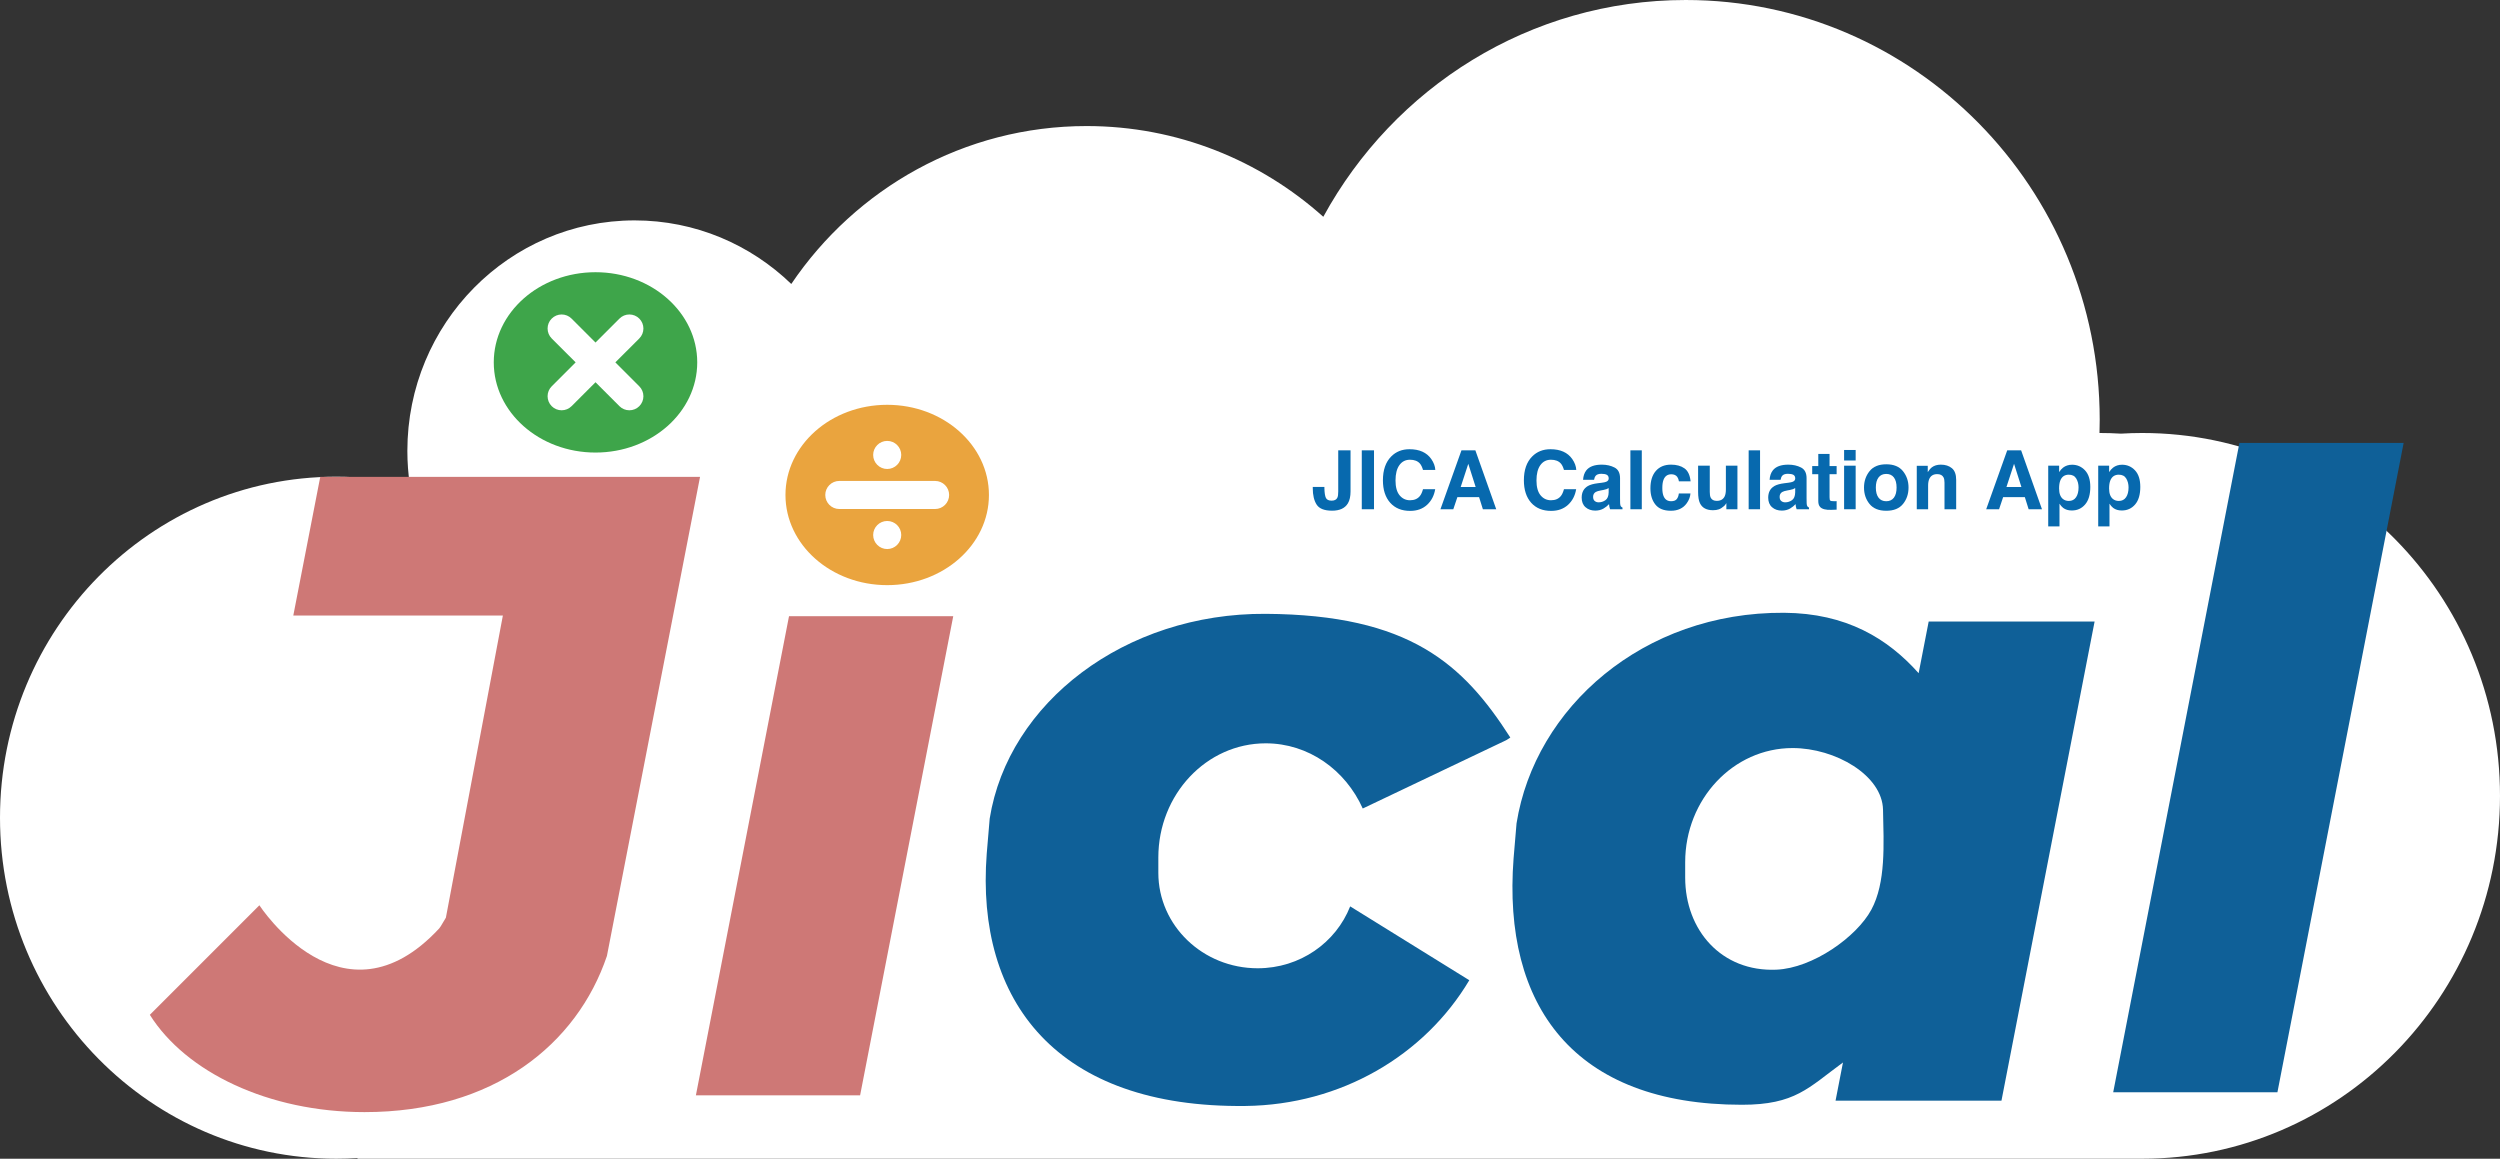 <?xml version="1.0" encoding="UTF-8"?>
<svg id="_レイヤー_2" data-name="レイヤー 2" xmlns="http://www.w3.org/2000/svg" width="737.88" height="342" viewBox="0 0 737.88 342">
  <rect x="0" y="0" width="737.88" height="342" fill="#333333" stroke="none"/>
  <g id="_地図" data-name="地図">
    <g>
      <path d="M632.257,127.798c-2.103,0-4.19.07-6.262.192-2.072-.123-4.159-.192-6.262-.192-.022,0-.044.001-.066.001.039-1.296.066-2.594.066-3.899,0-68.428-54.706-123.899-122.189-123.899-46.049,0-86.142,25.834-106.969,63.985-18.62-16.663-43.072-26.78-69.859-26.78-36.196,0-68.135,18.466-87.168,46.61-12.034-11.618-28.306-18.764-46.235-18.764-37.047,0-67.08,30.453-67.08,68.019,0,3.416.255,6.771.734,10.052-6.987-1.58-14.25-2.42-21.706-2.42C44.44,140.702,0,185.764,0,241.351s44.44,100.649,99.26,100.649c2.104,0,4.191-.074,6.262-.205v.205h526.735c58.334,0,105.623-47.951,105.623-107.101s-47.289-107.101-105.623-107.101Z" fill="#fff" stroke-width="0"/>
      <g>
        <g>
          <path d="M394.983,145.081v-12.162h3.633v12.103c0,1.479-.257,2.651-.767,3.515-.866,1.463-2.427,2.194-4.683,2.194-2.258,0-3.772-.592-4.542-1.775-.771-1.183-1.156-2.798-1.156-4.842v-.401h3.433v.401c.031,1.345.178,2.291.442,2.837.262.547.827.82,1.693.82.857,0,1.423-.299,1.699-.897.165-.354.248-.951.248-1.793Z" fill="#0769ae" stroke-width="0"/>
          <path d="M401.931,132.919h3.61v17.388h-3.61v-17.388Z" fill="#0769ae" stroke-width="0"/>
          <path d="M421.195,149.009c-1.298,1.188-2.958,1.781-4.978,1.781-2.501,0-4.468-.802-5.898-2.406-1.432-1.612-2.147-3.822-2.147-6.63,0-3.035.814-5.375,2.442-7.019,1.416-1.431,3.216-2.147,5.403-2.147,2.926,0,5.064.96,6.417,2.878.746,1.078,1.147,2.159,1.203,3.244h-3.633c-.236-.834-.54-1.463-.908-1.887-.661-.755-1.64-1.132-2.937-1.132-1.321,0-2.364.533-3.126,1.598-.764,1.066-1.144,2.574-1.144,4.524,0,1.95.403,3.411,1.209,4.382.805.971,1.83,1.457,3.073,1.457,1.274,0,2.244-.417,2.914-1.25.369-.448.675-1.121.92-2.017h3.598c-.316,1.896-1.118,3.437-2.406,4.624Z" fill="#0769ae" stroke-width="0"/>
          <path d="M436.554,146.733h-6.406l-1.203,3.574h-3.798l6.205-17.388h4.105l6.158,17.388h-3.94l-1.121-3.574ZM435.539,143.736l-2.171-6.842-2.241,6.842h4.412Z" fill="#0769ae" stroke-width="0"/>
          <path d="M462.801,149.009c-1.298,1.188-2.958,1.781-4.978,1.781-2.501,0-4.468-.802-5.898-2.406-1.432-1.612-2.147-3.822-2.147-6.63,0-3.035.814-5.375,2.442-7.019,1.416-1.431,3.216-2.147,5.403-2.147,2.926,0,5.064.96,6.417,2.878.746,1.078,1.147,2.159,1.203,3.244h-3.633c-.236-.834-.54-1.463-.908-1.887-.661-.755-1.64-1.132-2.937-1.132-1.321,0-2.364.533-3.126,1.598-.764,1.066-1.144,2.574-1.144,4.524,0,1.95.403,3.411,1.209,4.382.805.971,1.83,1.457,3.073,1.457,1.274,0,2.244-.417,2.914-1.25.369-.448.675-1.121.92-2.017h3.598c-.316,1.896-1.118,3.437-2.406,4.624Z" fill="#0769ae" stroke-width="0"/>
          <path d="M468.192,138.841c.888-1.132,2.414-1.699,4.577-1.699,1.407,0,2.657.279,3.751.838,1.093.558,1.64,1.612,1.64,3.161v5.898c0,.409.007.905.024,1.486.024.441.09.739.201.897.109.157.274.287.495.389v.495h-3.657c-.103-.26-.174-.503-.212-.731-.04-.228-.071-.487-.094-.779-.464.504-1.0.932-1.604,1.286-.724.417-1.542.625-2.454.625-1.165,0-2.126-.333-2.884-.997-.759-.664-1.138-1.606-1.138-2.825,0-1.581.609-2.725,1.828-3.433.668-.385,1.652-.661,2.949-.826l1.144-.142c.621-.079,1.065-.177,1.333-.295.479-.204.72-.523.72-.956,0-.527-.183-.891-.549-1.091s-.902-.301-1.61-.301c-.795,0-1.357.197-1.687.59-.236.291-.394.684-.472,1.18h-3.244c.071-1.124.385-2.049.944-2.772ZM470.693,147.877c.314.26.699.389,1.156.389.723,0,1.389-.212,2-.637.609-.425.926-1.199.95-2.324v-1.25c-.212.134-.428.242-.643.324-.217.083-.513.159-.891.23l-.755.142c-.708.126-1.215.279-1.522.46-.519.307-.779.783-.779,1.427,0,.574.161.987.484,1.239Z" fill="#0769ae" stroke-width="0"/>
          <path d="M481.215,132.919h3.362v17.388h-3.362v-17.388Z" fill="#0769ae" stroke-width="0"/>
          <path d="M498.981,142.061h-3.445c-.063-.48-.224-.912-.484-1.298-.377-.519-.964-.779-1.758-.779-1.132,0-1.908.563-2.324,1.687-.221.598-.33,1.392-.33,2.383,0,.944.109,1.703.33,2.277.401,1.07,1.156,1.604,2.265,1.604.786,0,1.345-.212,1.675-.637.33-.425.531-.975.602-1.652h3.433c-.08,1.023-.448,1.99-1.109,2.902-1.054,1.471-2.616,2.206-4.683,2.206-2.069,0-3.591-.613-4.565-1.84-.976-1.227-1.463-2.819-1.463-4.778,0-2.21.538-3.928,1.616-5.155,1.076-1.227,2.563-1.84,4.459-1.84,1.612,0,2.931.362,3.958,1.085,1.026.724,1.634,2.002,1.823,3.834Z" fill="#0769ae" stroke-width="0"/>
          <path d="M509.539,148.49c-.032.039-.111.157-.236.354-.127.197-.276.37-.448.519-.528.472-1.037.794-1.528.967-.492.173-1.068.26-1.728.26-1.904,0-3.185-.684-3.846-2.053-.37-.755-.554-1.868-.554-3.338v-7.75h3.445v7.75c0,.731.086,1.282.26,1.652.307.653.908.979,1.805.979,1.147,0,1.935-.464,2.359-1.392.22-.503.33-1.168.33-1.994v-6.995h3.409v12.858h-3.268v-1.817Z" fill="#0769ae" stroke-width="0"/>
          <path d="M516.121,132.919h3.362v17.388h-3.362v-17.388Z" fill="#0769ae" stroke-width="0"/>
          <path d="M523.246,138.841c.888-1.132,2.414-1.699,4.577-1.699,1.407,0,2.657.279,3.751.838,1.093.558,1.64,1.612,1.64,3.161v5.898c0,.409.007.905.024,1.486.024.441.09.739.201.897.109.157.274.287.495.389v.495h-3.657c-.103-.26-.174-.503-.212-.731-.04-.228-.071-.487-.094-.779-.464.504-1.0.932-1.604,1.286-.724.417-1.542.625-2.454.625-1.165,0-2.126-.333-2.884-.997-.759-.664-1.138-1.606-1.138-2.825,0-1.581.609-2.725,1.828-3.433.668-.385,1.652-.661,2.949-.826l1.144-.142c.621-.079,1.065-.177,1.333-.295.479-.204.72-.523.72-.956,0-.527-.183-.891-.549-1.091s-.902-.301-1.61-.301c-.795,0-1.357.197-1.687.59-.236.291-.394.684-.472,1.18h-3.244c.071-1.124.385-2.049.944-2.772ZM525.747,147.877c.314.26.699.389,1.156.389.723,0,1.389-.212,2-.637.609-.425.926-1.199.95-2.324v-1.25c-.212.134-.428.242-.643.324-.217.083-.513.159-.891.23l-.755.142c-.708.126-1.215.279-1.522.46-.519.307-.779.783-.779,1.427,0,.574.161.987.484,1.239Z" fill="#0769ae" stroke-width="0"/>
          <path d="M542.085,147.912v2.513l-1.593.059c-1.59.055-2.675-.22-3.256-.826-.377-.385-.566-.979-.566-1.781v-7.915h-1.793v-2.395h1.793v-3.586h3.327v3.586h2.088v2.395h-2.088v6.795c0,.527.066.855.201.985.133.13.543.195,1.227.195.102,0,.209-.002.324-.006.114-.004.226-.01.336-.018Z" fill="#0769ae" stroke-width="0"/>
          <path d="M547.701,132.813v3.102h-3.409v-3.102h3.409ZM547.701,137.449v12.858h-3.409v-12.858h3.409Z" fill="#0769ae" stroke-width="0"/>
          <path d="M561.679,139.077c1.085,1.361,1.628,2.969,1.628,4.825,0,1.887-.543,3.502-1.628,4.842-1.085,1.341-2.733,2.011-4.943,2.011-2.21,0-3.857-.67-4.943-2.011-1.085-1.341-1.628-2.955-1.628-4.842,0-1.856.543-3.464,1.628-4.825,1.085-1.36,2.732-2.041,4.943-2.041,2.21,0,3.857.681,4.943,2.041ZM556.725,139.879c-.984,0-1.74.348-2.271,1.044-.531.696-.796,1.689-.796,2.979,0,1.29.265,2.285.796,2.985.531.7,1.287,1.05,2.271,1.05.983,0,1.738-.35,2.265-1.05.526-.7.79-1.695.79-2.985,0-1.29-.264-2.283-.79-2.979-.527-.696-1.282-1.044-2.265-1.044Z" fill="#0769ae" stroke-width="0"/>
          <path d="M571.766,139.938c-1.141,0-1.923.484-2.348,1.451-.22.511-.33,1.164-.33,1.958v6.96h-3.35v-12.835h3.244v1.876c.432-.661.841-1.136,1.227-1.427.692-.519,1.569-.779,2.631-.779,1.329,0,2.416.348,3.262,1.044.845.696,1.268,1.85,1.268,3.462v8.659h-3.445v-7.821c0-.676-.091-1.195-.271-1.557-.33-.661-.96-.991-1.887-.991Z" fill="#0769ae" stroke-width="0"/>
          <path d="M597.635,146.733h-6.406l-1.203,3.574h-3.798l6.205-17.388h4.105l6.158,17.388h-3.94l-1.121-3.574ZM596.621,143.736l-2.171-6.842-2.241,6.842h4.412Z" fill="#0769ae" stroke-width="0"/>
          <path d="M615.401,138.829c1.038,1.109,1.557,2.737,1.557,4.884,0,2.265-.509,3.991-1.528,5.179-1.019,1.188-2.33,1.781-3.934,1.781-1.023,0-1.872-.256-2.548-.767-.37-.283-.731-.696-1.085-1.239v6.7h-3.327v-17.919h3.22v1.899c.361-.558.747-.999,1.156-1.321.747-.574,1.635-.861,2.666-.861,1.502,0,2.776.554,3.822,1.663ZM613.49,143.878c0-.991-.226-1.868-.678-2.631-.453-.763-1.186-1.144-2.2-1.144-1.219,0-2.057.578-2.513,1.734-.236.613-.354,1.392-.354,2.336,0,1.494.397,2.544,1.191,3.15.472.354,1.03.531,1.675.531.936,0,1.649-.362,2.141-1.085.491-.723.737-1.687.737-2.89Z" fill="#0769ae" stroke-width="0"/>
          <path d="M630.158,138.829c1.038,1.109,1.557,2.737,1.557,4.884,0,2.265-.509,3.991-1.528,5.179-1.019,1.188-2.33,1.781-3.934,1.781-1.023,0-1.872-.256-2.548-.767-.37-.283-.731-.696-1.085-1.239v6.7h-3.327v-17.919h3.22v1.899c.361-.558.747-.999,1.156-1.321.747-.574,1.635-.861,2.666-.861,1.502,0,2.776.554,3.822,1.663ZM628.247,143.878c0-.991-.226-1.868-.678-2.631-.453-.763-1.186-1.144-2.2-1.144-1.219,0-2.057.578-2.513,1.734-.236.613-.354,1.392-.354,2.336,0,1.494.397,2.544,1.191,3.15.472.354,1.03.531,1.675.531.936,0,1.649-.362,2.141-1.085.491-.723.737-1.687.737-2.89Z" fill="#0769ae" stroke-width="0"/>
        </g>
        <g>
          <polygon points="253.861 323.294 205.392 323.294 232.88 181.877 281.35 181.877 253.861 323.294" fill="#ce7876" stroke-width="0"/>
          <polygon points="672.185 322.39 623.715 322.39 660.97 130.731 709.44 130.731 672.185 322.39" fill="#0f6098" stroke-width="0"/>
          <path d="M192.134,140.74h-97.608l-7.957,40.933h61.856l-16.821,89.184c-.405.566-1.499,2.662-1.953,3.152-28.666,30.936-53.09-6.815-53.09-6.815l-32.333,32.333c10.623,16.898,34.997,28.715,63.367,28.715,38.137,0,62.709-20.018,71.539-46.084l27.489-141.417h-14.49Z" fill="#ce7876" stroke-width="0"/>
          <ellipse cx="261.86" cy="146.093" rx="30.027" ry="26.614" fill="#eaa43e" stroke-width="0"/>
          <ellipse cx="175.763" cy="106.958" rx="30.027" ry="26.614" fill="#3ea54a" stroke-width="0"/>
          <path d="M402.214,238.628c-5.091-11.373-15.999-19.234-28.634-19.234-17.504,0-31.694,15.087-31.694,33.698v4.521c0,15.56,13.129,28.174,29.325,28.174,12.545,0,23.11-7.623,27.298-18.266h0l35.159,21.798c-13.222,22.191-37.861,36.785-66.07,37.112-55.667.644-79.689-30.884-76.361-74.478l.874-10.339c5.459-34.174,39.881-60.701,81.472-60.438,42.441.268,58.261,14.761,72.193,36.516l-1.226.785-42.038,20.018-.299.134Z" fill="#0f6098" stroke-width="0"/>
          <path d="M569.255,183.446l-2.964,15.249c-9.109-10.222-21.348-17.716-39.72-17.832-41.591-.263-73.501,27.973-78.96,62.147l-.874,10.339c-3.327,43.593,17.833,72.725,67.378,72.725,15.764,0,19.616-5.001,29.843-12.482l-2.191,11.272h48.97l27.489-141.417h-48.97ZM524.29,286.204c-16.182.676-26.905-11.635-26.905-27.195v-4.521c0-18.611,14.19-33.698,31.694-33.698,12.635,0,26.489,8.029,26.698,18.205.209,10.176.876,21.519-3.461,29.527-4.337,8.007-17.253,17.232-28.025,17.683Z" fill="#0f6098" stroke-width="0"/>
          <path d="M189.904,96.962c0-1.107-.432-2.146-1.213-2.927-.781-.786-1.826-1.219-2.932-1.219s-2.146.432-2.927,1.219l-7.066,7.066-7.066-7.066c-.786-.786-1.825-1.219-2.932-1.219-1.106,0-2.146.432-2.932,1.219-.781.781-1.213,1.82-1.213,2.927s.433,2.146,1.213,2.932l7.066,7.061-7.066,7.072c-.781.781-1.213,1.82-1.213,2.926s.433,2.146,1.213,2.932c.786.781,1.826,1.213,2.932,1.213,1.107,0,2.146-.433,2.932-1.213l7.066-7.066,7.066,7.066c.781.781,1.82,1.213,2.927,1.213s2.151-.433,2.932-1.213c.781-.787,1.213-1.826,1.213-2.927,0-1.112-.432-2.152-1.213-2.932l-7.066-7.072,7.066-7.061c.781-.786,1.213-1.826,1.213-2.932Z" fill="#fff" stroke-width="0"/>
          <g>
            <path d="M275.997,141.95h-28.276c-2.283,0-4.14,1.859-4.14,4.14,0,2.286,1.857,4.146,4.14,4.146h28.276c2.283,0,4.143-1.859,4.143-4.146,0-2.28-1.859-4.14-4.143-4.14Z" fill="#fff" stroke-width="0"/>
            <path d="M266.004,134.277c0-2.281-1.859-4.145-4.145-4.145-2.283,0-4.143,1.865-4.143,4.145,0,2.286,1.859,4.146,4.143,4.146,2.286,0,4.145-1.859,4.145-4.146Z" fill="#fff" stroke-width="0"/>
            <path d="M261.859,153.769c-2.283,0-4.143,1.854-4.143,4.14,0,2.281,1.859,4.145,4.143,4.145,2.286,0,4.145-1.865,4.145-4.145,0-2.286-1.859-4.14-4.145-4.14Z" fill="#fff" stroke-width="0"/>
          </g>
        </g>
      </g>
    </g>
  </g>
</svg>